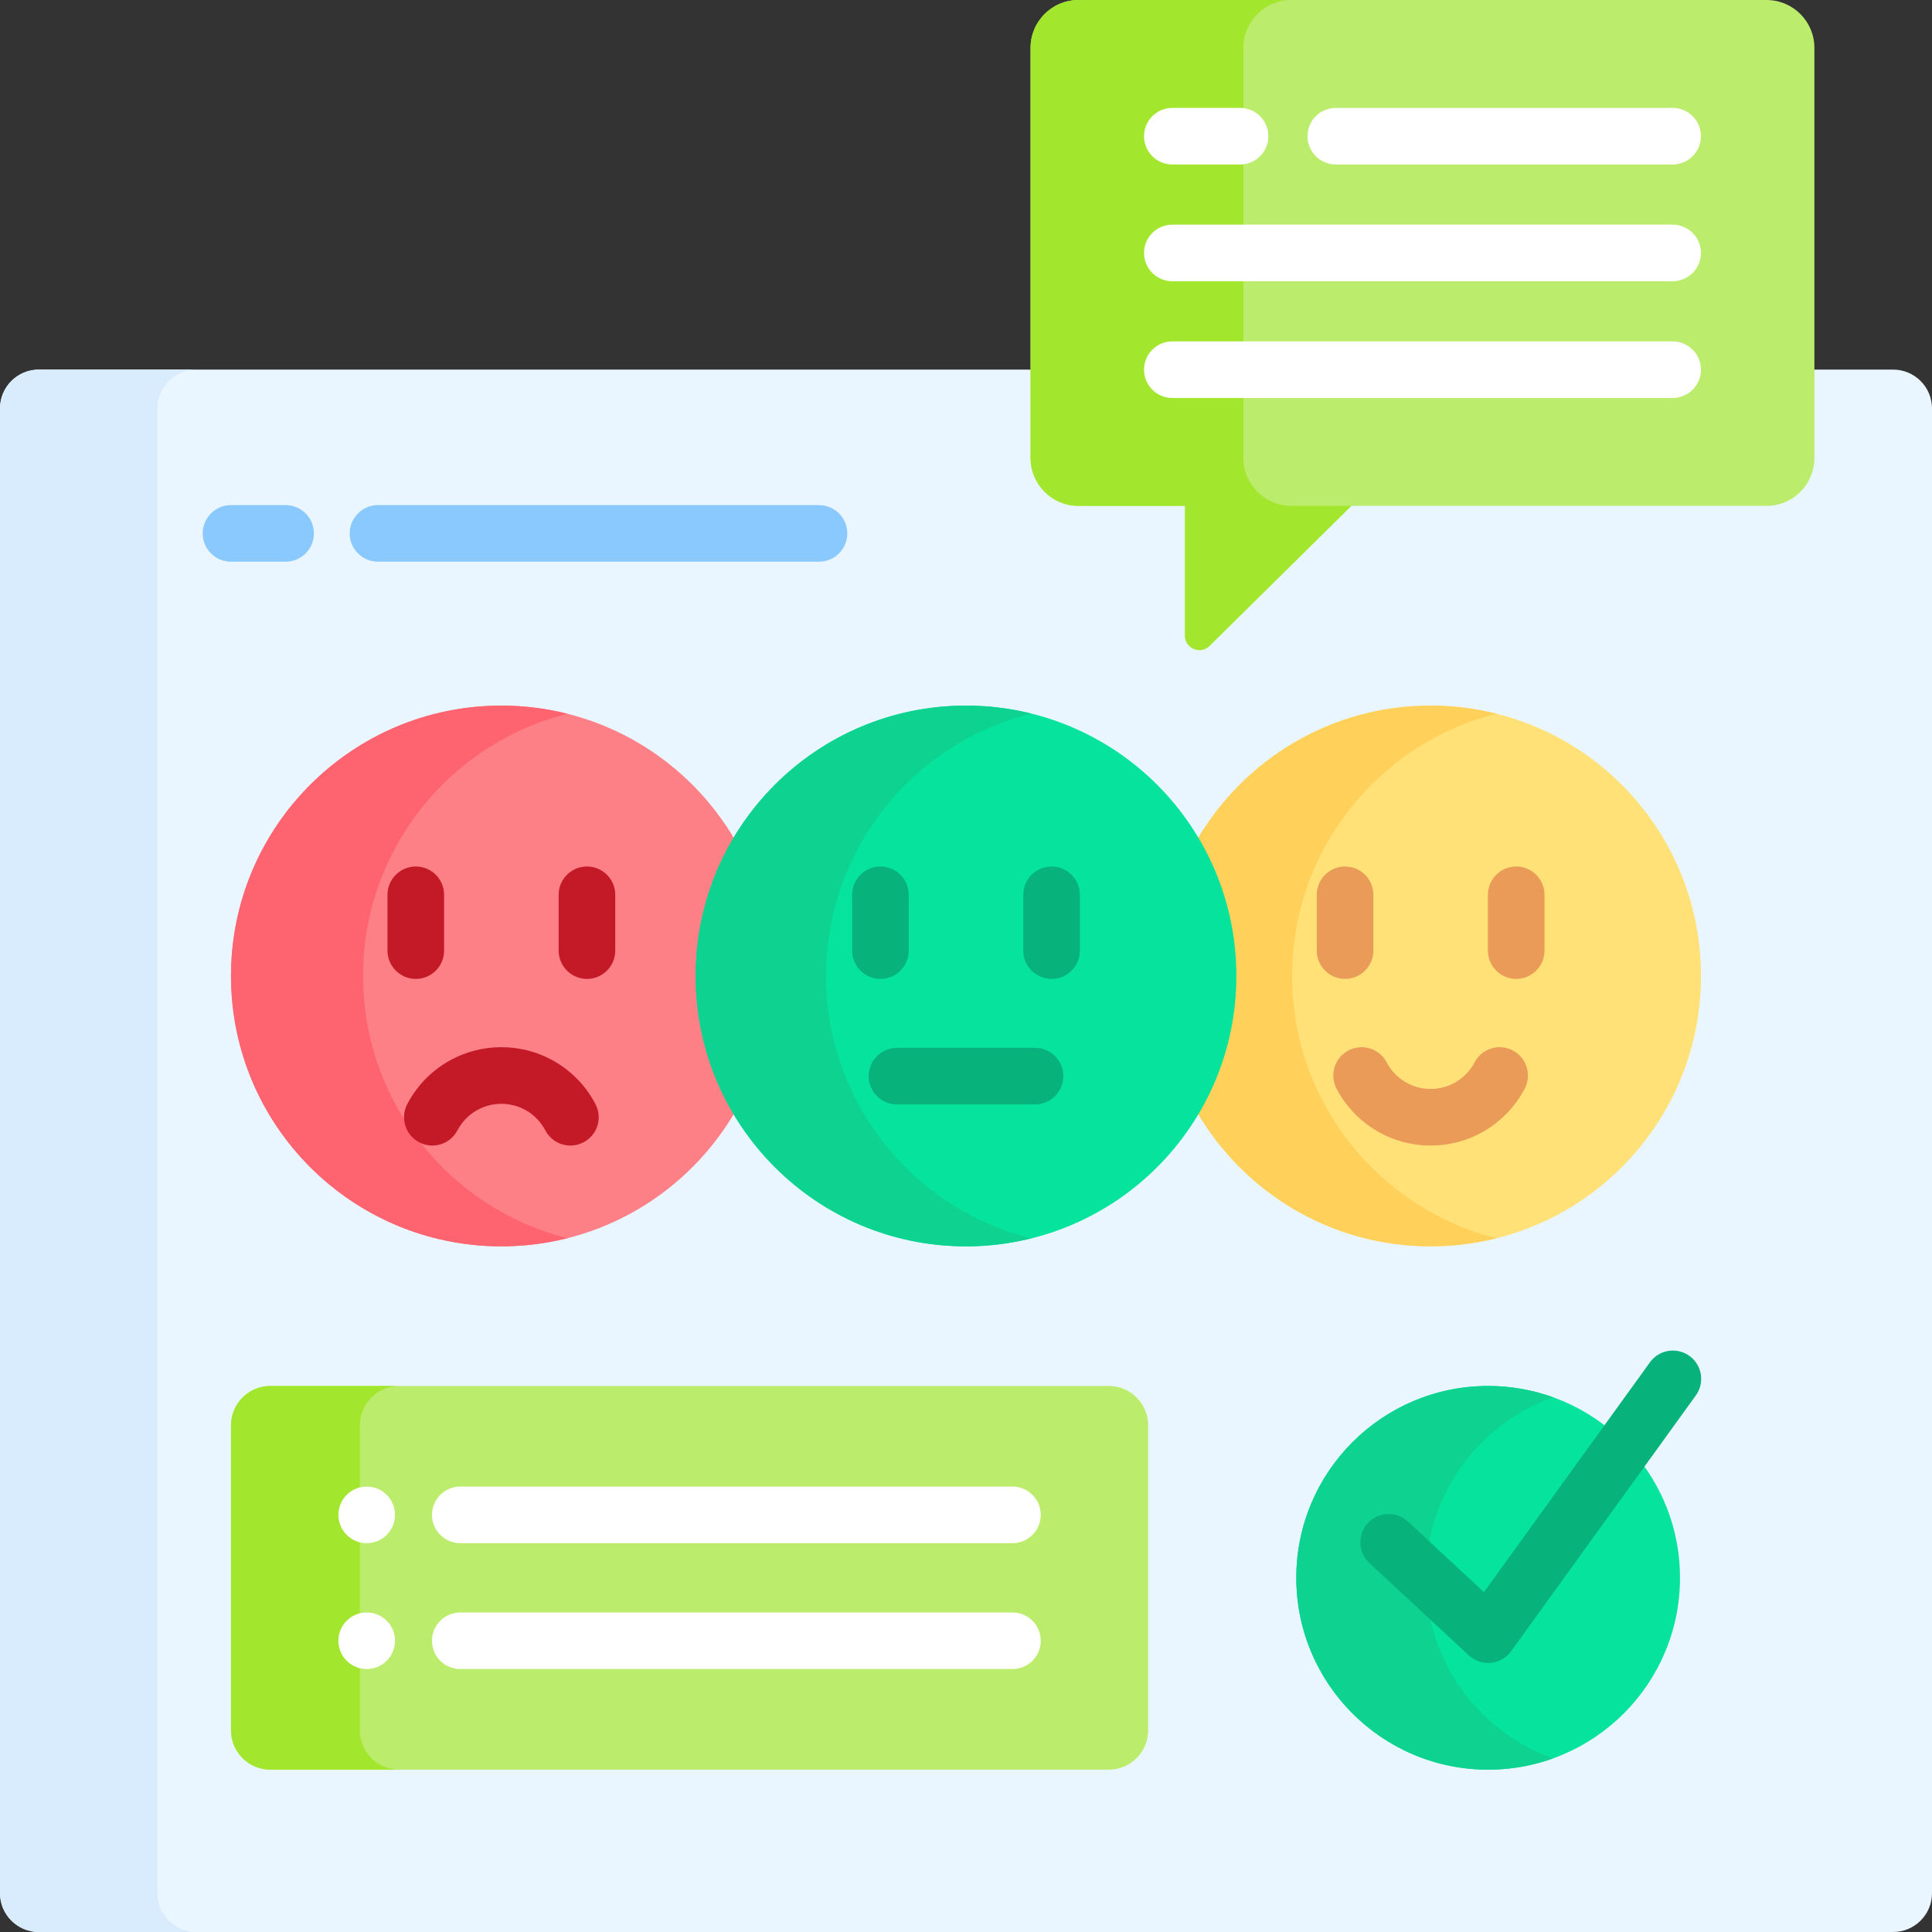 <svg id="Capa_1" enable-background="new 0 0 512 512" height="512" viewBox="0 0 512 512" width="512" xmlns="http://www.w3.org/2000/svg"><rect x="0" y="0" width="512" height="512" fill="#333333" stroke="none"/><g><path d="m501.698 97.948h-21.863v23.43c0 6.443-5.241 11.685-11.684 11.685h-110.447l-37.885 37.402c-.685.676-1.436.817-1.944.817-1.393 0-2.832-1.053-2.832-2.813v-35.406h-29.247c-6.442 0-11.684-5.241-11.684-11.685v-23.43h-263.81c-5.69 0-10.302 4.612-10.302 10.302v393.449c0 5.689 4.612 10.301 10.302 10.301h491.396c5.689 0 10.302-4.612 10.302-10.302v-393.448c0-5.69-4.612-10.302-10.302-10.302z" fill="#eaf6ff"/><g><path d="m41.722 501.698v-393.449c0-5.689 4.612-10.302 10.302-10.302h-41.722c-5.69.001-10.302 4.613-10.302 10.302v393.449c0 5.69 4.612 10.302 10.302 10.302h41.722c-5.689 0-10.302-4.612-10.302-10.302z" fill="#d8ecfe"/></g><g><g><path d="m379.131 186.991c-26.599 0-49.795 14.505-62.157 36.026 6.14 10.468 9.677 22.638 9.677 35.625 0 12.988-3.538 25.158-9.677 35.626 12.362 21.521 35.558 36.026 62.157 36.026 39.572 0 71.651-32.08 71.651-71.652s-32.079-71.651-71.651-71.651z" fill="#ffe177"/><path d="m342.427 258.643c0-33.543 23.053-61.694 54.178-69.496-5.594-1.402-11.445-2.156-17.474-2.156-26.599 0-49.795 14.505-62.157 36.026 6.14 10.468 9.677 22.638 9.677 35.625 0 12.988-3.538 25.158-9.677 35.626 12.362 21.521 35.558 36.026 62.157 36.026 6.029 0 11.88-.754 17.474-2.156-31.125-7.801-54.178-35.952-54.178-69.495z" fill="#ffd15b"/><g><g><g><g><path d="m401.811 259.42c-4.143 0-7.5-3.357-7.5-7.5v-14.787c0-4.143 3.357-7.5 7.5-7.5s7.5 3.357 7.5 7.5v14.787c0 4.142-3.358 7.5-7.5 7.5z" fill="#ea9b58"/></g><g><path d="m356.452 259.42c-4.143 0-7.5-3.357-7.5-7.5v-14.787c0-4.143 3.357-7.5 7.5-7.5s7.5 3.357 7.5 7.5v14.787c0 4.142-3.357 7.5-7.5 7.5z" fill="#ea9b58"/></g></g></g><g><path d="m379.131 303.581c-10.495 0-20.049-5.775-24.933-15.072-1.927-3.667-.516-8.201 3.151-10.128 3.67-1.93 8.201-.515 10.128 3.151 2.284 4.348 6.749 7.049 11.653 7.049s9.369-2.701 11.653-7.049c1.927-3.667 6.461-5.079 10.128-3.151 3.667 1.927 5.078 6.461 3.151 10.128-4.882 9.297-14.436 15.072-24.931 15.072z" fill="#ea9b58"/></g></g></g><g><path d="m185.349 258.643c0-12.987 3.538-25.157 9.677-35.625-12.362-21.521-35.558-36.026-62.157-36.026-39.572 0-71.651 32.08-71.651 71.652s32.079 71.652 71.651 71.652c26.599 0 49.795-14.505 62.157-36.026-6.14-10.469-9.677-22.64-9.677-35.627z" fill="#fd8087"/><g><path d="m96.214 258.643c0-33.535 23.041-61.68 54.153-69.49-5.601-1.406-11.461-2.161-17.498-2.161-39.572 0-71.652 32.08-71.652 71.652s32.08 71.652 71.652 71.652c6.037 0 11.897-.755 17.498-2.161-31.112-7.812-54.153-35.957-54.153-69.492z" fill="#fe646f"/></g><g><g><g><g><path d="m155.548 259.42c-4.143 0-7.5-3.357-7.5-7.5v-14.787c0-4.143 3.357-7.5 7.5-7.5s7.5 3.357 7.5 7.5v14.787c0 4.142-3.358 7.5-7.5 7.5z" fill="#c41926"/></g><g><path d="m110.189 259.42c-4.143 0-7.5-3.357-7.5-7.5v-14.787c0-4.143 3.357-7.5 7.5-7.5s7.5 3.357 7.5 7.5v14.787c0 4.142-3.357 7.5-7.5 7.5z" fill="#c41926"/></g></g></g><g><path d="m151.169 303.583c-2.698 0-5.305-1.46-6.646-4.014-2.284-4.348-6.75-7.049-11.654-7.049s-9.369 2.701-11.653 7.049c-1.926 3.666-6.458 5.079-10.128 3.151-3.667-1.927-5.078-6.461-3.151-10.128 4.884-9.297 14.438-15.072 24.933-15.072s20.05 5.775 24.934 15.072c1.927 3.667.516 8.201-3.151 10.128-1.116.586-2.309.862-3.484.863z" fill="#c41926"/></g></g></g></g><g><g><circle cx="256" cy="258.643" fill="#05e39c" r="71.652"/></g><g><path d="m218.913 258.643c0-33.612 23.148-61.806 54.369-69.54-5.536-1.371-11.322-2.112-17.282-2.112-39.572 0-71.652 32.08-71.652 71.652s32.08 71.652 71.652 71.652c5.961 0 11.746-.74 17.282-2.112-31.22-7.735-54.369-35.928-54.369-69.54z" fill="#0ed290"/></g><g><g><g><g><path d="m233.32 259.42c-4.143 0-7.5-3.357-7.5-7.5v-14.787c0-4.143 3.357-7.5 7.5-7.5s7.5 3.357 7.5 7.5v14.787c0 4.142-3.357 7.5-7.5 7.5z" fill="#07b27b"/></g><g><path d="m278.68 259.42c-4.143 0-7.5-3.357-7.5-7.5v-14.787c0-4.143 3.357-7.5 7.5-7.5s7.5 3.357 7.5 7.5v14.787c0 4.142-3.358 7.5-7.5 7.5z" fill="#07b27b"/></g></g></g><g><path d="m274.294 292.688h-36.587c-4.143 0-7.5-3.357-7.5-7.5s3.357-7.5 7.5-7.5h36.587c4.143 0 7.5 3.357 7.5 7.5s-3.357 7.5-7.5 7.5z" fill="#07b27b"/></g></g></g><g><g><g><circle cx="394.374" cy="418.138" fill="#05e39c" r="50.843"/></g><g><path d="m377.863 418.138c0-22.055 14.046-40.823 33.677-47.865-5.363-1.924-11.141-2.978-17.166-2.978-28.08 0-50.843 22.763-50.843 50.843s22.763 50.843 50.843 50.843c6.025 0 11.803-1.055 17.166-2.978-19.631-7.042-33.677-25.81-33.677-47.865z" fill="#0ed290"/></g><g><path d="m394.374 440.703c-1.885 0-3.71-.71-5.104-2.004l-26.362-24.48c-3.035-2.819-3.211-7.564-.393-10.6 2.818-3.034 7.562-3.211 10.6-.393l20.146 18.708 43.993-60.914c2.425-3.357 7.114-4.112 10.472-1.688 3.357 2.425 4.113 7.113 1.688 10.472l-48.96 67.791c-1.259 1.742-3.204 2.86-5.343 3.072-.246.024-.492.036-.737.036z" fill="#07b27b"/></g></g></g><g><g><path d="m285.796 0h182.355c7.005 0 12.684 5.679 12.684 12.684v108.695c0 7.005-5.679 12.684-12.684 12.684h-110.037l-37.592 37.115c-2.404 2.373-6.479.671-6.479-2.708v-34.407h-28.247c-7.005 0-12.684-5.679-12.684-12.684v-108.695c0-7.005 5.679-12.684 12.684-12.684z" fill="#bbec6c"/></g><g><path d="m329.517 121.378v-108.694c0-7.005 5.678-12.684 12.683-12.684h-56.405c-7.005 0-12.684 5.679-12.684 12.684v108.694c0 7.005 5.679 12.684 12.684 12.684h28.247v34.407c0 3.378 4.074 5.081 6.478 2.708l37.593-37.115h-15.913c-7.005 0-12.683-5.679-12.683-12.684z" fill="#a2e62e"/></g><g><g><path d="m328.629 43.594h-17.95c-4.143 0-7.5-3.357-7.5-7.5s3.357-7.5 7.5-7.5h17.95c4.143 0 7.5 3.357 7.5 7.5s-3.358 7.5-7.5 7.5z" fill="#fff"/></g><g><path d="m443.268 43.594h-89.271c-4.143 0-7.5-3.357-7.5-7.5s3.357-7.5 7.5-7.5h89.271c4.143 0 7.5 3.357 7.5 7.5s-3.358 7.5-7.5 7.5z" fill="#fff"/></g><g><path d="m443.268 74.531h-132.589c-4.143 0-7.5-3.357-7.5-7.5s3.357-7.5 7.5-7.5h132.589c4.143 0 7.5 3.357 7.5 7.5s-3.358 7.5-7.5 7.5z" fill="#fff"/></g><g><path d="m443.268 105.469h-132.589c-4.143 0-7.5-3.357-7.5-7.5s3.357-7.5 7.5-7.5h132.589c4.143 0 7.5 3.357 7.5 7.5s-3.358 7.5-7.5 7.5z" fill="#fff"/></g></g></g><g><g><path d="m293.827 468.981h-222.163c-5.769 0-10.446-4.677-10.446-10.446v-80.794c0-5.769 4.677-10.446 10.446-10.446h222.163c5.769 0 10.446 4.677 10.446 10.446v80.794c0 5.769-4.677 10.446-10.446 10.446z" fill="#bbec6c"/></g><g><path d="m95.359 458.535v-80.794c0-5.769 4.677-10.446 10.446-10.446h-34.141c-5.769 0-10.446 4.677-10.446 10.446v80.794c0 5.769 4.677 10.446 10.446 10.446h34.141c-5.769 0-10.446-4.677-10.446-10.446z" fill="#a2e62e"/></g><g><g><g><path d="m268.311 408.956h-146.33c-4.143 0-7.5-3.357-7.5-7.5s3.357-7.5 7.5-7.5h146.329c4.143 0 7.5 3.357 7.5 7.5s-3.357 7.5-7.499 7.5z" fill="#fff"/></g></g><g><g><path d="m268.311 442.32h-146.33c-4.143 0-7.5-3.357-7.5-7.5s3.357-7.5 7.5-7.5h146.329c4.143 0 7.5 3.357 7.5 7.5s-3.357 7.5-7.499 7.5z" fill="#fff"/></g></g></g></g><g><path d="m217.044 148.856h-116.87c-4.143 0-7.5-3.357-7.5-7.5s3.357-7.5 7.5-7.5h116.87c4.143 0 7.5 3.357 7.5 7.5s-3.357 7.5-7.5 7.5z" fill="#8ac9fe"/></g><g><path d="m75.687 148.856h-14.469c-4.143 0-7.5-3.357-7.5-7.5s3.357-7.5 7.5-7.5h14.469c4.143 0 7.5 3.357 7.5 7.5s-3.358 7.5-7.5 7.5z" fill="#8ac9fe"/></g><g fill="#fff"><circle cx="97.18" cy="401.46" r="7.5"/><circle cx="97.18" cy="434.819" r="7.5"/></g></g></svg>